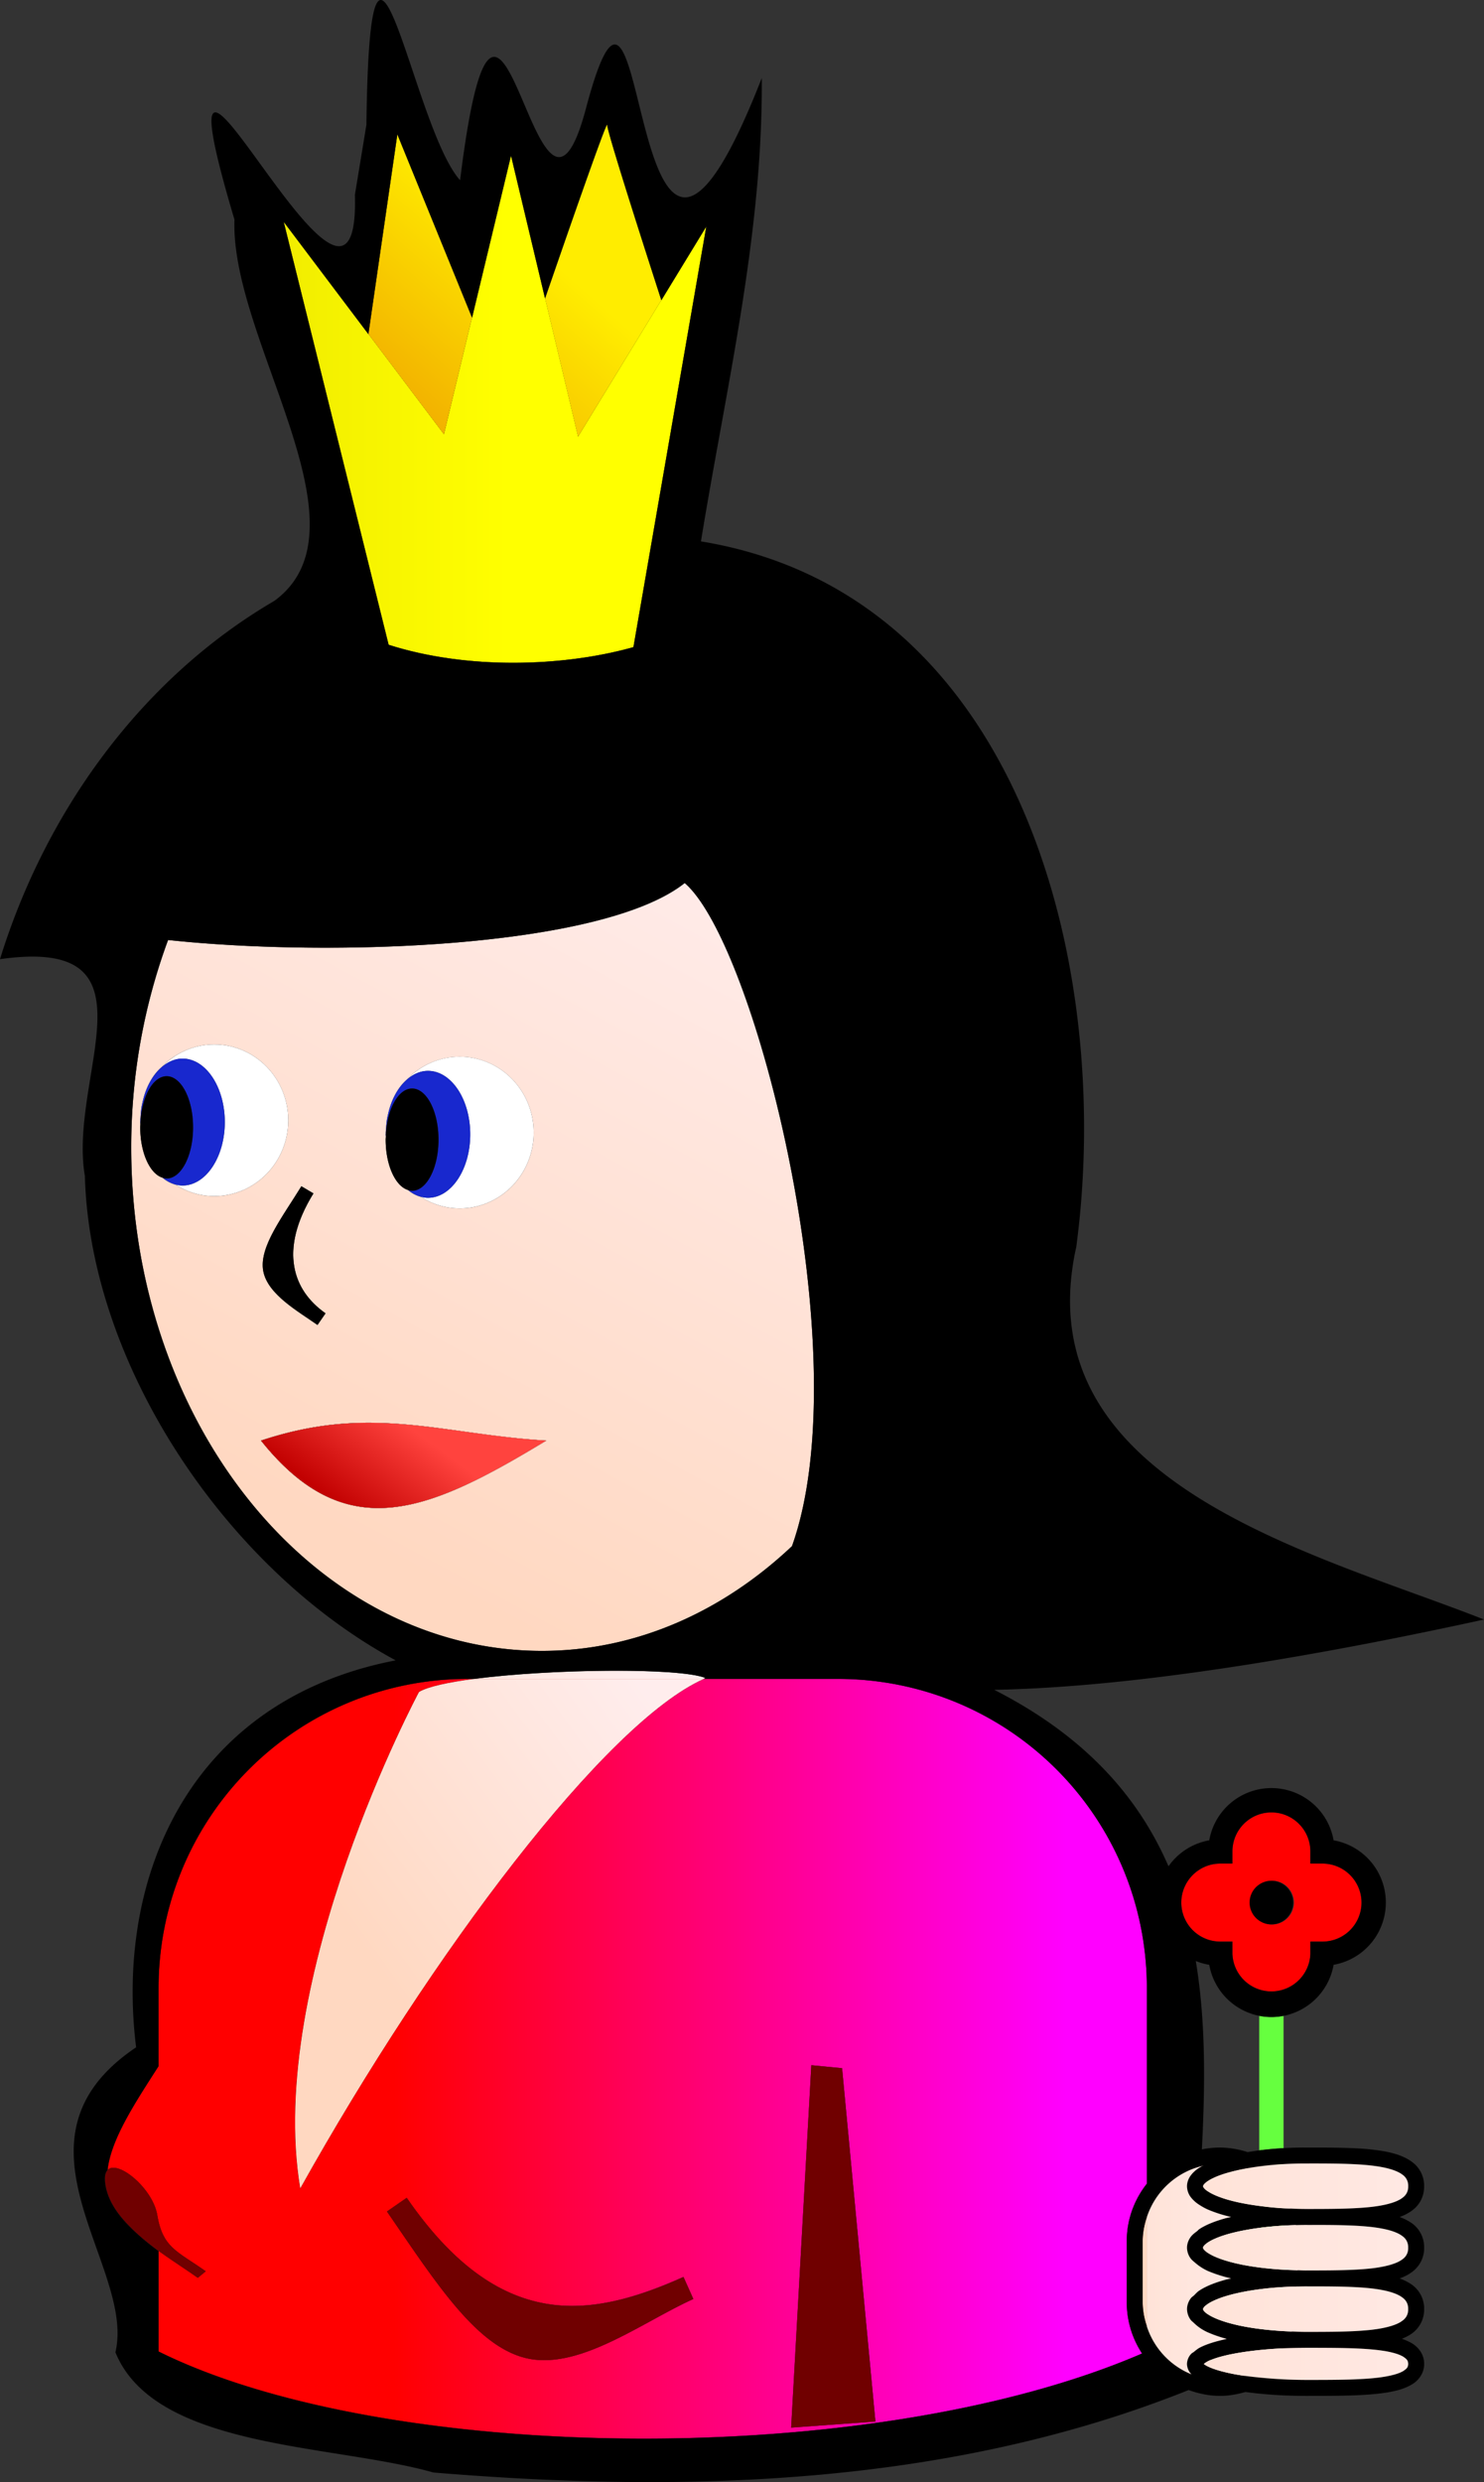 <svg xmlns="http://www.w3.org/2000/svg" overflow="visible" viewBox="0 0 61 101.946"><rect x="0" y="0" width="61" height="101.946" fill="#333333" stroke="none"/><switch><g><path fill="none" d="M49.705 80.701a2.577 2.577 0 01-.553-.156c.416 2.496.384 5.124.25 7.738.244-.049.495-.076.753-.076.395 0 .769.077 1.127.188.155-.025.313-.051.479-.072v-5.524a2.604 2.604 0 01-2.056-2.098z"/><path fill="#66FF3F" d="M51.761 82.797v5.524c.318-.039.65-.071 1-.09v-5.435a2.501 2.501 0 01-1 .001z"/><path d="M32.555 63.504c2.779-7.787-1.478-24.722-4.41-27.236-3.372 2.676-14.537 3.055-21.236 2.34a24.513 24.513 0 00-1.515 8.522c0 11.414 7.563 20.676 16.883 20.676 3.871.001 7.429-1.614 10.278-4.302zM15.853 46.591c0-.015.003-.028.003-.043 0-.01-.003-.019-.003-.029 0-.053.013-.103.015-.155.008-.131.018-.259.038-.384.011-.063.024-.125.039-.188.132-.614.409-1.124.774-1.444a2.994 2.994 0 012.176-.943c1.679 0 3.042 1.395 3.042 3.114s-1.363 3.114-3.042 3.114c-.592 0-1.14-.181-1.608-.48a1.405 1.405 0 01-.517-.276c-.519-.158-.917-1.02-.917-2.068 0-.042.005-.081.006-.123-.001-.032-.006-.062-.006-.095zm-2.969 2.426c-.741 1.204-.925 2.196-.79 2.996.135.799.592 1.437 1.287 1.93l-.331.478c-.79-.561-2.067-1.263-2.232-2.235-.164-.973.778-2.176 1.57-3.463l.496.294zm-7.12-2.713c0-.042.005-.081.006-.122 0-.032-.006-.062-.006-.095 0-.015.002-.028.003-.043 0-.01-.003-.019-.003-.029 0-.053.013-.103.015-.156.008-.13.018-.259.038-.383.011-.064.024-.126.039-.189.133-.613.409-1.123.773-1.442a2.998 2.998 0 012.177-.945c1.679 0 3.042 1.396 3.042 3.115s-1.363 3.114-3.042 3.114c-.592 0-1.14-.181-1.608-.48a1.4 1.4 0 01-.517-.277c-.518-.158-.917-1.02-.917-2.068zm4.963 12.865c4.54-1.513 7.44-.252 11.728 0-4.793 2.901-8.198 4.414-11.728 0z"/><linearGradient id="a" y2="452.93" gradientUnits="userSpaceOnUse" x2="-276.25" gradientTransform="matrix(23.96 -26.256 -33.848 -18.586 21984 1199.6)" y1="452.93" x1="-277.25"><stop offset="0" stop-color="#ffd8c1"/><stop offset="1" stop-color="#ffeded"/></linearGradient><path fill="url(#a)" d="M32.555 63.504c2.779-7.787-1.478-24.722-4.41-27.236-3.372 2.676-14.537 3.055-21.236 2.34a24.513 24.513 0 00-1.515 8.522c0 11.414 7.563 20.676 16.883 20.676 3.871.001 7.429-1.614 10.278-4.302zM15.853 46.591c0-.015.003-.028.003-.043 0-.01-.003-.019-.003-.029 0-.053.013-.103.015-.155.008-.131.018-.259.038-.384.011-.063.024-.125.039-.188.132-.614.409-1.124.774-1.444a2.994 2.994 0 012.176-.943c1.679 0 3.042 1.395 3.042 3.114s-1.363 3.114-3.042 3.114c-.592 0-1.14-.181-1.608-.48a1.405 1.405 0 01-.517-.276c-.519-.158-.917-1.02-.917-2.068 0-.042.005-.081.006-.123-.001-.032-.006-.062-.006-.095zm-2.969 2.426c-.741 1.204-.925 2.196-.79 2.996.135.799.592 1.437 1.287 1.93l-.331.478c-.79-.561-2.067-1.263-2.232-2.235-.164-.973.778-2.176 1.57-3.463l.496.294zm-7.12-2.713c0-.042.005-.081.006-.122 0-.032-.006-.062-.006-.095 0-.015.002-.028.003-.043 0-.01-.003-.019-.003-.029 0-.053.013-.103.015-.156.008-.13.018-.259.038-.383.011-.064.024-.126.039-.189.133-.613.409-1.123.773-1.442a2.998 2.998 0 012.177-.945c1.679 0 3.042 1.396 3.042 3.115s-1.363 3.114-3.042 3.114c-.592 0-1.14-.181-1.608-.48a1.4 1.4 0 01-.517-.277c-.518-.158-.917-1.02-.917-2.068zm4.963 12.865c4.54-1.513 7.44-.252 11.728 0-4.793 2.901-8.198 4.414-11.728 0z"/><path d="M46.315 94.568v-2.523c0-.892.316-1.702.827-2.354v-8.014a12.687 12.687 0 00-12.719-12.719h-5.497c-4.033 1.8-11.16 11.217-16.585 20.926-1.436-8.615 4.882-20.389 4.882-20.389.362-.217 1.2-.397 2.271-.537h-.258A12.688 12.688 0 006.517 81.677v3.188c-.989 1.541-1.952 2.998-2.096 4.265.412-.439 1.856.748 2.042 1.843.229 1.359.813 1.478 1.993 2.316l-.326.268c-.671-.477-1.55-1.013-2.296-1.637.218.187.448.365.684.538v4.125c9.326 4.623 29.296 4.89 40.427.082a3.815 3.815 0 01-.63-2.097zM21.793 96.89c-2.146-.383-3.844-3.096-5.887-6.057l.813-.563c1.946 2.82 3.843 4.014 5.688 4.344 1.844.329 3.731-.216 5.688-1.094l.406.906c-2.035.913-4.562 2.847-6.708 2.464zm10.727 2.82l.83-14.886 1.264.123 1.371 14.513-3.465.25z"/><linearGradient id="b" y2="84.56" gradientUnits="userSpaceOnUse" x2="43.862" y1="84.56" x1="16.2"><stop offset="0" stop-color="red"/><stop offset="1" stop-color="#f0f"/></linearGradient><path fill="url(#b)" d="M46.315 94.568v-2.523c0-.892.316-1.702.827-2.354v-8.014a12.687 12.687 0 00-12.719-12.719h-5.497c-4.033 1.8-11.16 11.217-16.585 20.926-1.436-8.615 4.882-20.389 4.882-20.389.362-.217 1.2-.397 2.271-.537h-.258A12.688 12.688 0 006.517 81.677v3.188c-.989 1.541-1.952 2.998-2.096 4.265.412-.439 1.856.748 2.042 1.843.229 1.359.813 1.478 1.993 2.316l-.326.268c-.671-.477-1.55-1.013-2.296-1.637.218.187.448.365.684.538v4.125c9.326 4.623 29.296 4.89 40.427.082a3.815 3.815 0 01-.63-2.097zM21.793 96.89c-2.146-.383-3.844-3.096-5.887-6.057l.813-.563c1.946 2.82 3.843 4.014 5.688 4.344 1.844.329 3.731-.216 5.688-1.094l.406.906c-2.035.913-4.562 2.847-6.708 2.464zm10.727 2.82l.83-14.886 1.264.123 1.371 14.513-3.465.25z"/><path d="M5.834 91.919c-.137-.114-.264-.236-.39-.356.124.122.254.24.39.356z"/><linearGradient id="c" y2="453.28" gradientUnits="userSpaceOnUse" x2="-276.47" gradientTransform="matrix(21.771 -18.101 -18.101 -21.771 14254 4935.1)" y1="453.28" x1="-277.31"><stop offset="0" stop-color="#c10000"/><stop offset="1" stop-color="#ff433e"/></linearGradient><path fill="url(#c)" d="M5.834 91.919c-.137-.114-.264-.236-.39-.356.124.122.254.24.39.356z"/><path fill="#FFF" d="M15.853 46.519c0 .01.003.02.003.029 0-.063.009-.123.012-.185-.003.053-.015.103-.015.156zM19.329 46.591c0 1.439-.779 2.607-1.738 2.607-.104 0-.205-.02-.304-.046.468.3 1.016.48 1.608.48 1.679 0 3.042-1.395 3.042-3.114s-1.363-3.114-3.042-3.114c-.854 0-1.623.363-2.176.943.257-.226.553-.364.872-.364.959.001 1.738 1.169 1.738 2.608zM15.906 45.98c.01-.064.025-.125.039-.188a2.984 2.984 0 00-.039.188z"/><path fill="#1828CE" d="M16.939 44.708c.6 0 1.086.941 1.086 2.1 0 1.16-.487 2.101-1.086 2.101a.582.582 0 01-.169-.033c.16.129.332.227.517.276.099.026.2.046.304.046.959 0 1.738-1.168 1.738-2.607s-.779-2.607-1.738-2.607c-.319 0-.615.139-.872.364-.365.32-.642.83-.774 1.444-.014.063-.029.124-.039.188-.02.125-.03.253-.038.384-.003.062-.012.122-.012.185 0 .015-.003.028-.003.043 0 .033.006.063.006.095.034-1.102.502-1.979 1.08-1.979z"/><path d="M16.77 48.876a.582.582 0 00.169.033c.6 0 1.086-.941 1.086-2.101 0-1.159-.487-2.1-1.086-2.1-.578 0-1.046.876-1.08 1.978-.001.042-.006.081-.006.123 0 1.047.398 1.909.917 2.067zM19.404 13.048l-3.071-7.529-1.191 8.206 3.108 4.12z"/><linearGradient id="d" y2="453.28" gradientUnits="userSpaceOnUse" x2="-276.24" gradientTransform="matrix(7.902 -5.92 -7.304 -6.405 5514.4 1277)" y1="453.28" x1="-277.24"><stop offset="0" stop-color="#f0a700"/><stop offset="1" stop-color="#ffed00"/></linearGradient><path fill="url(#d)" d="M19.404 13.048l-3.071-7.529-1.191 8.206 3.108 4.12z"/><path d="M27.185 12.332c-.799-2.473-2.226-6.921-2.226-7.201 0-.228-1.397 3.772-2.555 7.126l1.356 5.685 3.425-5.61z"/><linearGradient id="e" y2="452.84" gradientUnits="userSpaceOnUse" x2="-276.24" gradientTransform="matrix(7.902 -5.92 -7.304 -6.405 5514.4 1277)" y1="452.84" x1="-277.24"><stop offset="0" stop-color="#f0a700"/><stop offset="1" stop-color="#ffed00"/></linearGradient><path fill="url(#e)" d="M27.185 12.332c-.799-2.473-2.226-6.921-2.226-7.201 0-.228-1.397 3.772-2.555 7.126l1.356 5.685 3.425-5.61z"/><path d="M22.404 12.257l-1.399-5.864-1.601 6.655 1.481 3.632c.001 0 .7-2.05 1.519-4.423z"/><path d="M15.974 26.483c3.235 1.035 7.188.906 10.063.097l2.995-17.275-1.848 3.027.53 1.631-2.156 6.793h-9.225l-1.198-6.988.006-.044-3.48-4.614 4.313 17.373z"/><path d="M16.333 20.756h9.225l2.156-6.793-.53-1.631-3.424 5.61-1.356-5.685c-.819 2.373-1.519 4.423-1.519 4.423l-1.481-3.632-1.154 4.797-3.108-4.121-.006.044 1.197 6.988z"/><linearGradient id="f" y2="452.62" gradientUnits="userSpaceOnUse" x2="-276.24" gradientTransform="matrix(7.902 -5.92 -7.304 -6.405 5514.4 1277)" y1="452.62" x1="-277.24"><stop offset="0" stop-color="#f0a700"/><stop offset="1" stop-color="#ffed00"/></linearGradient><path fill="url(#f)" d="M16.333 20.756h9.225l2.156-6.793-.53-1.631-3.424 5.61-1.356-5.685c-.819 2.373-1.519 4.423-1.519 4.423l-1.481-3.632-1.154 4.797-3.108-4.121-.006.044 1.197 6.988z"/><linearGradient id="g" y2="16.808" gradientUnits="userSpaceOnUse" x2="20.902" y1="16.808" x1="10.604"><stop offset="0" stop-color="#f0eb00"/><stop offset="1" stop-color="#ff0"/></linearGradient><path fill="url(#g)" d="M27.185 12.332l-3.424 5.61-1.356-5.685-1.399-5.864-1.601 6.655-1.154 4.797-3.108-4.121-3.482-4.614 4.313 17.373c3.235 1.035 7.188.906 10.063.097l2.995-17.275-1.847 3.027z"/><path fill="#FFF" d="M5.764 46.015c0 .01.003.019.003.029 0-.063.009-.123.012-.185-.002.053-.015.102-.015.156zM5.817 45.476c.01-.064.025-.126.039-.189-.014.063-.028.125-.039.189zM9.241 46.087c0 1.439-.779 2.607-1.738 2.607-.104 0-.205-.02-.304-.046.468.3 1.016.48 1.608.48 1.679 0 3.042-1.395 3.042-3.114S10.485 42.9 8.806 42.9c-.854 0-1.624.364-2.176.945.257-.226.553-.365.873-.365.959-.001 1.738 1.168 1.738 2.607z"/><path fill="#1828CE" d="M7.502 48.694c.959 0 1.738-1.168 1.738-2.607s-.779-2.607-1.738-2.607c-.32 0-.615.139-.873.365-.365.32-.641.83-.773 1.442-.014.063-.029.125-.039.189a3.91 3.91 0 00-.038.383c-.003.062-.012.122-.012.185 0 .015-.003.028-.003.043 0 .033.005.063.006.095.034-1.102.502-1.979 1.08-1.979.6 0 1.086.941 1.086 2.101s-.487 2.101-1.086 2.101a.582.582 0 01-.169-.033c.16.13.332.228.517.277.099.026.2.045.304.045z"/><path d="M7.937 46.304c0-1.159-.487-2.101-1.086-2.101-.578 0-1.046.877-1.08 1.979-.001.041-.006.08-.006.122 0 1.048.398 1.91.917 2.067a.582.582 0 00.169.033c.599.001 1.086-.94 1.086-2.1zM10.727 59.169c3.531 4.414 6.936 2.9 11.728 0-4.288-.252-7.189-1.513-11.728 0z"/><linearGradient id="h" y2="452.84" gradientUnits="userSpaceOnUse" x2="-276.25" gradientTransform="matrix(23.96 -26.256 -33.848 -18.586 21984 1199.6)" y1="452.84" x1="-277.25"><stop offset="0" stop-color="#ffd8c1"/><stop offset="1" stop-color="#ffeded"/></linearGradient><path fill="url(#h)" d="M10.727 59.169c3.531 4.414 6.936 2.9 11.728 0-4.288-.252-7.189-1.513-11.728 0z"/><linearGradient id="i" y2="452.98" gradientUnits="userSpaceOnUse" x2="-276.28" gradientTransform="scale(4.354 -4.354) rotate(53.579 325.738 497.203)" y1="452.98" x1="-277.28"><stop offset="0" stop-color="#c10000"/><stop offset="1" stop-color="#ff433e"/></linearGradient><path fill="url(#i)" d="M10.727 59.169c3.531 4.414 6.936 2.9 11.728 0-4.288-.252-7.189-1.513-11.728 0z"/><path fill="#700000" d="M33.35 84.825l-.83 14.885 3.464-.25-1.371-14.512zM22.406 94.615c-1.844-.33-3.741-1.523-5.688-4.344l-.813.563c2.043 2.961 3.741 5.674 5.887 6.057s4.673-1.551 6.707-2.463l-.406-.906c-1.955.877-3.843 1.422-5.687 1.093z"/><path d="M10.818 52.186c.165.972 1.442 1.674 2.232 2.235l.331-.478c-.695-.493-1.152-1.13-1.287-1.93s.049-1.792.79-2.996l-.496-.294c-.792 1.287-1.734 2.49-1.57 3.463zM28.998 68.921c-1.074-.43-6.323-.377-9.503.037h9.432c.023-.009.049-.027.071-.037z"/><linearGradient id="j" y2="453.14" gradientUnits="userSpaceOnUse" x2="-276.24" gradientTransform="matrix(12.673 -9.19 -9.19 -12.673 7690.7 3272.1)" y1="453.14" x1="-277.24"><stop offset="0" stop-color="#ffd8c1"/><stop offset="1" stop-color="#ffeded"/></linearGradient><path fill="url(#j)" d="M28.998 68.921c-1.074-.43-6.323-.377-9.503.037h9.432c.023-.009.049-.027.071-.037z"/><path d="M12.342 89.884c5.425-9.709 12.552-19.126 16.585-20.926h-9.432c-1.072.14-1.91.32-2.271.537 0 .001-6.318 11.774-4.882 20.389z"/><linearGradient id="k" y2="453.4" gradientUnits="userSpaceOnUse" x2="-276.25" gradientTransform="matrix(21.771 -18.101 -18.101 -21.771 14254 4935.1)" y1="453.4" x1="-277.25"><stop offset="0" stop-color="#c10000"/><stop offset="1" stop-color="#ff433e"/></linearGradient><path fill="url(#k)" d="M12.342 89.884c5.425-9.709 12.552-19.126 16.585-20.926h-9.432c-1.072.14-1.91.32-2.271.537 0 .001-6.318 11.774-4.882 20.389z"/><linearGradient id="l" y2="452.94" gradientUnits="userSpaceOnUse" x2="-276.24" gradientTransform="matrix(12.673 -9.19 -9.19 -12.673 7690.7 3272.1)" y1="452.94" x1="-277.24"><stop offset="0" stop-color="#ffd8c1"/><stop offset="1" stop-color="#ffeded"/></linearGradient><path fill="url(#l)" d="M12.342 89.884c5.425-9.709 12.552-19.126 16.585-20.926h-9.432c-1.072.14-1.91.32-2.271.537 0 .001-6.318 11.774-4.882 20.389z"/><path fill="#700000" d="M8.457 93.289c-1.181-.839-1.764-.957-1.993-2.316-.185-1.095-1.63-2.282-2.042-1.843-.1.106-.141.306-.086.628.114.675.549 1.27 1.108 1.806.126.12.252.242.39.356v.001c.746.624 1.625 1.16 2.296 1.637l.327-.269z"/><path fill="red" d="M50.159 79.747h.5v.5a1.603 1.603 0 003.204 0v-.5h.5a1.604 1.604 0 001.602-1.602 1.604 1.604 0 00-1.602-1.602h-.5v-.5a1.604 1.604 0 00-1.602-1.602c-.885.002-1.6.717-1.602 1.602v.5h-.5c-.885.002-1.6.718-1.602 1.602.003.885.717 1.6 1.602 1.602zm2.102-2.499a.898.898 0 11-.001 1.795.898.898 0 01.001-1.795z"/><circle cy="78.145" cx="52.261" r=".897"/><linearGradient id="m" y2="453.6" gradientUnits="userSpaceOnUse" x2="-276.22" gradientTransform="matrix(7.022 0 0 -7.022 1993.4 3274.4)" y1="453.6" x1="-277.22"><stop offset="0" stop-color="#ffd8c1"/><stop offset="1" stop-color="#ffeded"/></linearGradient><path fill="url(#m)" d="M49.364 88.997c.036-.021.08-.04.119-.062-.041.009-.077.026-.117.037l-.002.025z"/><path d="M47.143 91.059v4.493a3.181 3.181 0 001.837 1.967l-.006-.004a.616.616 0 01-.182-.424.62.62 0 01.182-.424c.029-.03.071-.047.103-.073a33.9 33.9 0 01-.016-1.197c-.036-.037-.081-.065-.112-.106a.755.755 0 01-.156-.449c0-.168.064-.324.156-.447.035-.048.091-.079.133-.12.013-.439.032-.884.054-1.33-.064-.057-.135-.109-.187-.177a.755.755 0 01-.156-.449c0-.168.064-.324.156-.447.069-.092.164-.162.257-.232l.067-1.098a1.358 1.358 0 01-.324-.297.755.755 0 01-.156-.449c0-.168.064-.324.156-.447.094-.125.211-.227.35-.316.02-.013.046-.021.066-.034l.002-.024a3.162 3.162 0 00-2.224 2.084zM46.97 92.044v2.523c.001.346.07.673.173.984v-4.493a3.176 3.176 0 00-.173.986z"/><linearGradient id="n" y2="452.3" gradientUnits="userSpaceOnUse" x2="-276.25" gradientTransform="matrix(21.771 -18.101 -18.101 -21.771 14254 4935.1)" y1="452.3" x1="-277.25"><stop offset="0" stop-color="#c10000"/><stop offset="1" stop-color="#ff433e"/></linearGradient><path fill="url(#n)" d="M46.97 92.044v2.523c.001.346.07.673.173.984v-4.493a3.176 3.176 0 00-.173.986z"/><linearGradient id="o" y2="452.98" gradientUnits="userSpaceOnUse" x2="-276.22" gradientTransform="matrix(7.022 0 0 -7.022 1993.4 3274.4)" y1="452.98" x1="-277.22"><stop offset="0" stop-color="#ffd8c1"/><stop offset="1" stop-color="#ffeded"/></linearGradient><path fill="url(#o)" d="M46.97 92.044v2.523c.001.346.07.673.173.984v-4.493a3.176 3.176 0 00-.173.986z"/><path fill="#66FF3F" d="M52.761 88.888a23.16 23.16 0 00-.396.027c.141.1.271.21.396.326v-.353z"/><linearGradient id="p" y2="453.47" gradientUnits="userSpaceOnUse" x2="-276.22" gradientTransform="matrix(7.022 0 0 -7.022 1993.4 3274.4)" y1="453.47" x1="-277.22"><stop offset="0" stop-color="#ffd8c1"/><stop offset="1" stop-color="#ffeded"/></linearGradient><path fill="url(#p)" d="M51.238 89.064c-.548.1-1.009.229-1.325.375-.238.105-.389.225-.438.297l-.029.059.029.061a.667.667 0 00.182.156c.184.123.49.252.881.359.347.097.766.175 1.223.235v-1.295a3.052 3.052 0 00-.523-.247z"/><linearGradient id="q" y2="453.38" gradientUnits="userSpaceOnUse" x2="-276.22" gradientTransform="matrix(7.022 0 0 -7.022 1993.4 3274.4)" y1="453.38" x1="-277.21"><stop offset="0" stop-color="#ffd8c1"/><stop offset="1" stop-color="#ffeded"/></linearGradient><path fill="url(#q)" d="M52.761 90.704c.089.006.185.005.275.009a3.17 3.17 0 00-.275-.486v.477z"/><path fill="#66FF3F" d="M51.761 89.311v1.295c.315.042.646.077 1 .098v-.478a3.195 3.195 0 00-1-.915z"/><linearGradient id="r" y2="453.45" gradientUnits="userSpaceOnUse" x2="-276.22" gradientTransform="matrix(7.022 0 0 -7.022 1993.4 3274.4)" y1="453.45" x1="-277.22"><stop offset="0" stop-color="#ffd8c1"/><stop offset="1" stop-color="#ffeded"/></linearGradient><path fill="url(#r)" d="M51.761 89.311v1.295c.315.042.646.077 1 .098v-.478a3.195 3.195 0 00-1-.915z"/><path d="M52.761 89.242a3.77 3.77 0 00-.396-.326c-.405.035-.783.085-1.127.148.184.066.356.149.522.247.395.233.738.54 1 .915.106.152.196.315.275.486.207.008.413.018.629.018h.082a3.816 3.816 0 00-.985-1.488z"/><path d="M58.538 89.794a1.203 1.203 0 00-.484-.988c-.447-.336-1.068-.459-1.816-.533-.75-.068-1.631-.066-2.572-.066a14.743 14.743 0 00-1.904.115c-.166.021-.323.047-.479.072a3.818 3.818 0 00-1.127-.188c-.258 0-.509.027-.753.076.134-2.614.166-5.242-.25-7.738.175.073.361.123.553.156a2.598 2.598 0 003.056 2.097 2.595 2.595 0 002.056-2.097 2.595 2.595 0 000-5.112 2.595 2.595 0 00-5.112 0 2.599 2.599 0 00-1.675 1.066c-1.224-2.821-3.394-5.328-7.163-7.248 6.225-.115 14.098-1.57 20.133-2.887-6.864-2.709-18.926-5.578-16.76-15.308 1.535-11.465-2.272-26.823-15.428-28.974 1.028-6.322 2.549-12.59 2.5-19.031-5.678 14.511-4.547-8.82-7.219 1.218-2.054 7.803-3.522-10.376-5.182 2.978-1.973-2.182-3.702-14.037-3.851-2.274l-.473 2.876c.249 8.389-8.774-11.842-4.95 1.018-.178 4.945 5.745 12.646 1.644 15.655C5.792 27.878 1.866 33.359 0 39.396c6.724-.955 2.783 4.807 3.489 8.903.206 7.75 5.802 16.133 12.775 19.897-8.466 1.632-11.54 8.885-10.669 15.894-5.694 3.824-.009 8.983-.851 12.525 1.62 3.988 8.94 3.763 13.068 4.938 10.417.862 21.223.546 31.047-3.387.406.146.839.24 1.296.24.362 0 .706-.066 1.039-.16.723.1 1.558.159 2.471.16 1.258 0 2.398.002 3.264-.127.434-.066.799-.16 1.094-.336.295-.166.523-.482.516-.852.008-.367-.221-.684-.514-.852a2.162 2.162 0 00-.402-.177c.155-.064.305-.136.432-.233a1.2 1.2 0 00.484-.988 1.203 1.203 0 00-.484-.988 2.135 2.135 0 00-.523-.27c.193-.071.37-.159.523-.277a1.2 1.2 0 00.484-.988 1.203 1.203 0 00-.484-.988 2.135 2.135 0 00-.523-.27c.193-.071.37-.159.523-.277.298-.218.491-.581.483-.986zm-.654 7.297c-.008.127-.033.18-.199.291-.248.156-.795.271-1.5.318-.707.051-1.578.051-2.52.051a20.042 20.042 0 01-2.531-.171 9.221 9.221 0 01-.614-.11c-.395-.086-.707-.188-.895-.285a.687.687 0 01-.142-.091c.046-.041.144-.109.325-.177.56-.223 1.627-.401 2.895-.463.255-.012.517-.02.785-.021l.176-.002c1.254 0 2.385.002 3.166.119.391.057.689.148.854.25.167.112.192.166.2.291zm-8.52-8.094c-.021.013-.047.021-.066.034a1.33 1.33 0 00-.35.316.754.754 0 00-.156.447c0 .17.064.326.156.449.087.115.198.211.324.297.11.075.232.144.369.207.266.12.6.22.963.309-.078.019-.166.034-.24.055-.434.121-.791.264-1.066.443-.036.023-.059.058-.093.084-.093.07-.188.141-.257.232a.754.754 0 00-.156.447c0 .17.064.326.156.449.052.067.122.12.187.177.143.124.306.233.507.327.266.12.6.22.963.309-.078.019-.166.034-.24.055-.434.121-.791.264-1.066.443-.086.056-.147.129-.217.196-.042.041-.098.072-.133.12a.754.754 0 00-.156.447c0 .17.064.326.156.449.031.041.076.069.112.106.155.157.344.286.581.397.225.102.49.191.786.271l-.046.008c-.43.094-.781.203-1.055.342-.097.05-.173.114-.251.179-.031.026-.073.043-.103.073a.62.62 0 00-.182.424.616.616 0 00.188.428 3.179 3.179 0 01-1.837-1.967 3.153 3.153 0 01-.173-.984v-2.523c.001-.346.07-.673.173-.985a3.173 3.173 0 012.224-2.087c.04-.011.076-.028.117-.037-.039.023-.083.041-.119.063zm6.813 6.713c-.672.062-1.5.066-2.396.066h-.115c-.193 0-.377-.009-.563-.016-1.002-.036-1.903-.159-2.563-.344-.391-.107-.697-.236-.881-.359a.702.702 0 01-.182-.156l-.029-.061.029-.059c.049-.072.199-.191.438-.297.668-.31 1.951-.545 3.426-.572.108-.002.216-.006.326-.006l.328.001c1.119 0 2.124.015 2.826.151.383.072.672.184.834.311a.536.536 0 01.23.471.539.539 0 01-.23.471c-.244.196-.775.339-1.478.399zm0-2.523c-.618.057-1.37.064-2.184.065l-.328.001c-.112 0-.217-.007-.326-.009-1.098-.023-2.089-.151-2.801-.351-.391-.107-.697-.236-.881-.359a.702.702 0 01-.182-.156l-.029-.061.029-.059c.049-.072.199-.191.438-.297.413-.191 1.064-.354 1.848-.457a13.74 13.74 0 011.509-.115c.131-.003.262-.007.396-.007l.262.001c1.146-.001 2.177.012 2.893.151.383.072.672.184.834.311a.536.536 0 01.23.471.539.539 0 01-.23.471c-.244.197-.775.339-1.478.4zm0-2.523c-.681.063-1.521.066-2.43.066h-.082c-.216 0-.422-.01-.629-.018-.091-.004-.187-.003-.275-.009a13.617 13.617 0 01-1-.098 9.353 9.353 0 01-1.223-.235c-.391-.107-.697-.236-.881-.359a.702.702 0 01-.182-.156l-.029-.061.029-.059c.049-.072.199-.191.438-.297.316-.146.777-.275 1.325-.375a12.052 12.052 0 011.523-.175c.293-.017.594-.028.904-.027 1.254-.002 2.383.002 3.154.152.383.072.672.184.834.311a.536.536 0 01.23.471.539.539 0 01-.23.471c-.242.194-.773.337-1.476.398zm-6.018-14.121h.5v-.5c.002-.885.717-1.6 1.602-1.602.885.002 1.6.717 1.602 1.602v.5h.5a1.604 1.604 0 011.602 1.602 1.604 1.604 0 01-1.602 1.602h-.5v.5a1.603 1.603 0 01-3.204 0v-.5h-.5a1.604 1.604 0 01-1.602-1.602c.003-.884.717-1.6 1.602-1.602zM11.661 9.11l3.481 4.614 1.191-8.206 3.071 7.529 1.601-6.655 1.399 5.864c1.158-3.354 2.555-7.354 2.555-7.126 0 .28 1.426 4.728 2.226 7.201l1.848-3.027-2.996 17.276c-2.875.809-6.829.938-10.063-.097L11.661 9.11zM5.394 47.131c0-3.042.551-5.921 1.515-8.522 6.699.715 17.864.336 21.236-2.34 2.933 2.514 7.189 19.449 4.41 27.236-2.849 2.688-6.406 4.303-10.278 4.303-9.32-.001-16.883-9.264-16.883-20.677zm1.124 49.452v-4.125a11.83 11.83 0 01-.684-.538v-.001a7.425 7.425 0 01-.39-.356c-.559-.536-.995-1.131-1.108-1.806-.055-.322-.014-.521.086-.628.145-1.267 1.107-2.724 2.096-4.265v-3.188c0-7.049 5.67-12.719 12.719-12.719h.258c3.18-.414 8.429-.467 9.503-.037-.022.01-.048.027-.071.037h5.497c7.05 0 12.719 5.67 12.719 12.719v8.014a3.797 3.797 0 00-.827 2.354v2.523c0 .775.234 1.494.63 2.098-11.132 4.805-31.102 4.545-40.428-.082z"/><linearGradient id="s" y2="453.12" gradientUnits="userSpaceOnUse" x2="-276.22" gradientTransform="matrix(7.022 0 0 -7.022 1993.4 3274.4)" y1="453.12" x1="-277.22"><stop offset="0" stop-color="#ffd8c1"/><stop offset="1" stop-color="#ffeded"/></linearGradient><path fill="url(#s)" d="M53.27 91.391c-.173.004-.342.011-.509.021v1.482h-1v-1.389c-.783.104-1.435.266-1.848.457-.238.105-.389.225-.438.297l-.029.059.029.061a.667.667 0 00.182.156c.184.123.49.252.881.359.712.199 1.703.327 2.801.351v-1.2a3.342 3.342 0 00-.069-.654z"/><path fill="#66FF3F" d="M52.761 92.894v-1.482a13.74 13.74 0 00-1 .094v1.389h1z"/><linearGradient id="t" y2="453.14" gradientUnits="userSpaceOnUse" x2="-276.22" gradientTransform="matrix(7.022 0 0 -7.022 1993.4 3274.4)" y1="453.14" x1="-277.22"><stop offset="0" stop-color="#ffd8c1"/><stop offset="1" stop-color="#ffeded"/></linearGradient><path fill="url(#t)" d="M52.761 92.894v-1.482a13.74 13.74 0 00-1 .094v1.389h1z"/><path d="M53.927 91.385l-.262-.001c-.134 0-.265.004-.396.007.044.211.068.429.069.653v1.2c.109.002.214.009.326.009l.328-.001v-1.208a3.775 3.775 0 00-.065-.659z"/><linearGradient id="u" y2="452.76" gradientUnits="userSpaceOnUse" x2="-276.22" gradientTransform="matrix(7.022 0 0 -7.022 1993.4 3274.4)" y1="452.76" x1="-277.22"><stop offset="0" stop-color="#ffd8c1"/><stop offset="1" stop-color="#ffeded"/></linearGradient><path fill="url(#u)" d="M53.339 93.914c-1.475.027-2.758.263-3.426.572-.238.105-.389.225-.438.297l-.029.059.029.061a.667.667 0 00.182.156c.184.123.49.252.881.359.66.185 1.562.308 2.563.344a3.2 3.2 0 00.237-1.193v-.655z"/><path d="M53.993 93.909l-.328-.001c-.11 0-.218.004-.326.006v.654a3.196 3.196 0 01-.237 1.193c.187.007.37.016.563.016h.115a3.82 3.82 0 00.213-1.209v-.659z"/><linearGradient id="v" y2="452.45" gradientUnits="userSpaceOnUse" x2="-276.22" gradientTransform="matrix(7.022 0 0 -7.022 1993.4 3274.4)" y1="452.45" x1="-277.22"><stop offset="0" stop-color="#ffd8c1"/><stop offset="1" stop-color="#ffeded"/></linearGradient><path fill="url(#v)" d="M52.704 96.455c-1.268.062-2.335.24-2.895.463a1.013 1.013 0 00-.325.177c.03.026.074.057.142.091.188.098.5.199.895.285.187.041.394.077.614.11a3.18 3.18 0 001.569-1.126z"/><path d="M53.489 96.433c-.269.002-.53.01-.785.021-.39.525-.935.918-1.569 1.126.366.055.782.095 1.222.124.469-.33.85-.768 1.132-1.271z"/><linearGradient id="w" y2="93.246" gradientUnits="userSpaceOnUse" x2="53.57" y1="93.246" x1="40.192"><stop offset="0" stop-color="#ffd8c1"/><stop offset="1" stop-color="#ffeded"/></linearGradient><path fill="url(#w)" d="M50.428 96.066a5.31 5.31 0 01-.786-.271 1.971 1.971 0 01-.581-.397c-.036-.037-.081-.065-.112-.106a.755.755 0 01-.156-.449c0-.168.064-.324.156-.447.035-.048.091-.079.133-.12.069-.067.131-.141.217-.196.275-.18.633-.322 1.066-.443.074-.021.162-.036.24-.055a5.663 5.663 0 01-.963-.309 2.149 2.149 0 01-.507-.327c-.064-.057-.135-.109-.187-.177a.755.755 0 01-.156-.449c0-.168.064-.324.156-.447.069-.092.164-.162.257-.232.034-.026.057-.061.093-.084.275-.18.633-.322 1.066-.443.074-.021.162-.036.24-.055a5.663 5.663 0 01-.963-.309 2.522 2.522 0 01-.369-.207 1.358 1.358 0 01-.324-.297.755.755 0 01-.156-.449c0-.168.064-.324.156-.447.094-.125.211-.227.35-.316.02-.013.046-.021.066-.034l.002-.024a3.173 3.173 0 00-2.224 2.087v4.493a3.181 3.181 0 001.837 1.967l-.006-.004a.616.616 0 01-.182-.424.62.62 0 01.182-.424c.029-.03.071-.047.103-.073.078-.064.154-.129.251-.179.273-.139.625-.248 1.055-.342.014-.006.031-.008.046-.011z"/><linearGradient id="x" y2="89.795" gradientUnits="userSpaceOnUse" x2="65.112" y1="89.795" x1="32.508"><stop offset="0" stop-color="#ffd8c1"/><stop offset="1" stop-color="#ffeded"/></linearGradient><path fill="url(#x)" d="M57.653 89.324c-.162-.127-.451-.238-.834-.311-.771-.15-1.9-.154-3.154-.152a15.553 15.553 0 00-1.3.054c-.405.035-.783.085-1.127.148-.548.1-1.009.229-1.325.375-.238.105-.389.225-.438.297l-.029.059.029.061a.667.667 0 00.182.156c.184.123.49.252.881.359.347.097.766.175 1.223.235.315.042.646.077 1 .098.089.006.185.005.275.009.207.008.413.018.629.018h.082c.909 0 1.749-.004 2.43-.066.703-.061 1.234-.203 1.477-.398a.536.536 0 00.23-.471.54.54 0 00-.231-.471z"/><linearGradient id="y" y2="92.319" gradientUnits="userSpaceOnUse" x2="65.112" y1="92.319" x1="32.508"><stop offset="0" stop-color="#ffd8c1"/><stop offset="1" stop-color="#ffeded"/></linearGradient><path fill="url(#y)" d="M56.819 91.537c-.716-.14-1.746-.152-2.893-.151l-.262-.001c-.134 0-.265.004-.396.007a13.859 13.859 0 00-1.509.115c-.783.104-1.435.266-1.848.457-.238.105-.389.225-.438.297l-.029.059.029.061a.667.667 0 00.182.156c.184.123.49.252.881.359.712.199 1.703.327 2.801.351.109.002.214.009.326.009l.328-.001c.813-.001 1.565-.009 2.184-.065.703-.061 1.234-.203 1.477-.398a.536.536 0 00.23-.471.539.539 0 00-.23-.471c-.161-.13-.45-.241-.833-.313z"/><linearGradient id="z" y2="94.842" gradientUnits="userSpaceOnUse" x2="65.112" y1="94.842" x1="32.508"><stop offset="0" stop-color="#ffd8c1"/><stop offset="1" stop-color="#ffeded"/></linearGradient><path fill="url(#z)" d="M56.819 94.06c-.702-.137-1.707-.151-2.826-.151l-.328-.001c-.11 0-.218.004-.326.006-1.475.027-2.758.263-3.426.572-.238.105-.389.225-.438.297l-.029.059.029.061a.667.667 0 00.182.156c.184.123.49.252.881.359.66.185 1.562.308 2.563.344.187.007.37.016.563.016h.115c.896 0 1.725-.005 2.396-.066.703-.061 1.234-.203 1.477-.398a.536.536 0 00.23-.471.539.539 0 00-.23-.471c-.161-.128-.45-.24-.833-.312z"/><linearGradient id="A" y2="97.091" gradientUnits="userSpaceOnUse" x2="65.079" y1="97.091" x1="32.622"><stop offset="0" stop-color="#ffd8c1"/><stop offset="1" stop-color="#ffeded"/></linearGradient><path fill="url(#A)" d="M57.685 96.8c-.164-.102-.463-.193-.854-.25-.781-.117-1.912-.119-3.166-.119l-.176.002c-.269.002-.53.01-.785.021-1.268.062-2.335.24-2.895.463a1.013 1.013 0 00-.325.177c.03.026.074.057.142.091.188.098.5.199.895.285.187.041.394.077.614.11a20.042 20.042 0 002.531.171c.941 0 1.813 0 2.52-.051.705-.047 1.252-.162 1.5-.318.166-.111.191-.164.199-.291-.009-.125-.034-.179-.2-.291z"/></g></switch></svg>